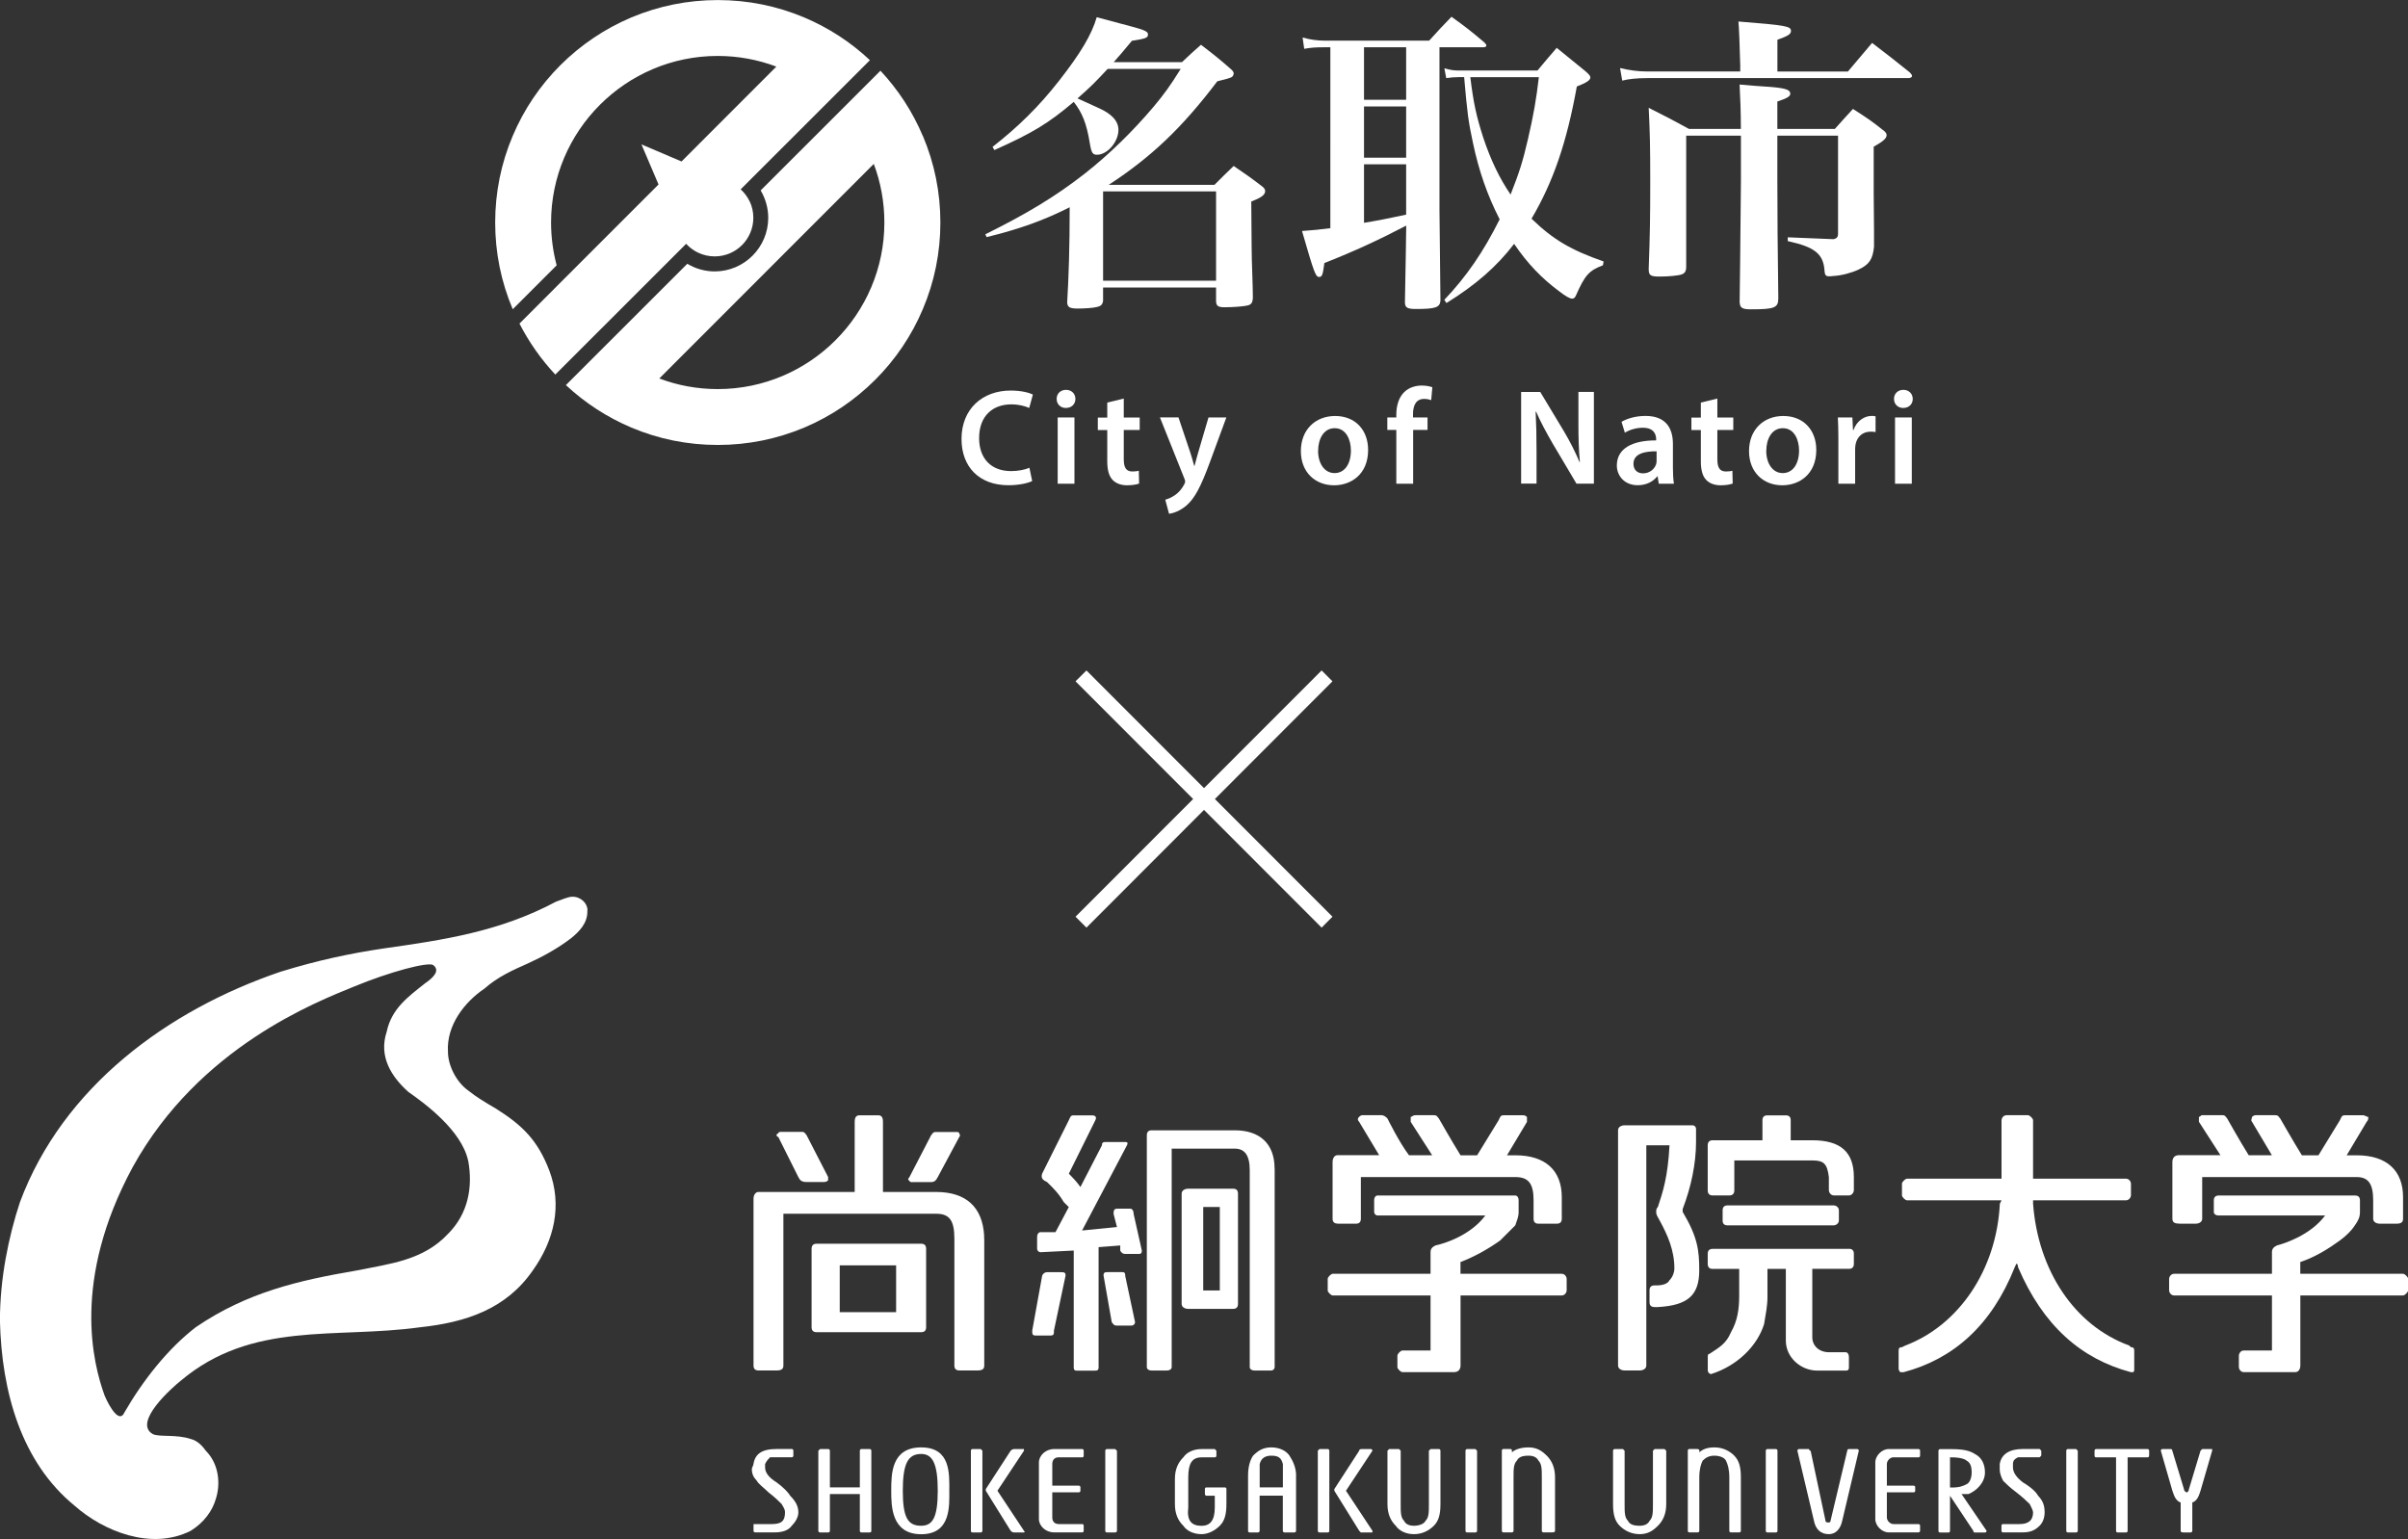 <?xml version="1.0" encoding="UTF-8"?>
<svg id="_レイヤー_1" data-name="レイヤー_1" xmlns="http://www.w3.org/2000/svg" version="1.1" viewBox="0 0 374.88 239.62">
  <rect x="0" y="0" width="374.88" height="239.62" fill="#333333" stroke="none"/>
  <!-- Generator: Adobe Illustrator 29.2.1, SVG Export Plug-In . SVG Version: 2.1.0 Build 116)  -->
  <defs>
    <style>
      .st0 {
        fill: #fff;
      }
    </style>
  </defs>
  <g>
    <polyline class="st0" points="205.75 104.39 167.44 142.73 169.14 144.43 207.44 106.08"/>
    <polyline class="st0" points="167.44 106.08 205.75 144.43 207.44 142.73 169.14 104.39"/>
  </g>
  <g>
    <g>
      <path class="st0" d="M116.69,31.33c-.34-.71-.81-1.33-1.38-1.85l20.12-20.11c-2.99-2.81-6.42-5.04-10.2-6.64-4.28-1.81-8.81-2.72-13.49-2.72s-9.21.92-13.49,2.72c-4.12,1.75-7.83,4.25-11.01,7.42-3.18,3.18-5.68,6.89-7.42,11.01-1.81,4.27-2.73,8.81-2.73,13.49s.92,9.21,2.73,13.49c0,0,0,0,0,.01l6.84-6.84c-.56-2.13-.87-4.36-.87-6.66,0-14.3,11.64-25.94,25.94-25.94,3.21,0,6.29.59,9.13,1.66l-14.76,14.77c-3.28-1.41-6.24-2.66-6.24-2.66,0,0,1.24,2.94,2.66,6.24l-21.65,21.66c1.48,2.89,3.35,5.55,5.58,7.94l20.37-20.36s0,0,0,0c.52.57,1.15,1.04,1.86,1.38,0,0,.02,0,.03.01.78.37,1.65.57,2.56.57,3.32,0,6.01-2.69,6.01-6.01,0-.92-.2-1.79-.57-2.56,0-.01-.01-.02-.02-.03"/>
      <path class="st0" d="M143.66,21.16c-1.59-3.76-3.81-7.17-6.59-10.15l-18.65,18.64c.76,1.28,1.18,2.75,1.18,4.27,0,4.59-3.74,8.34-8.33,8.34-1.52,0-2.99-.42-4.27-1.19l-18.9,18.89c2.99,2.79,6.4,5,10.16,6.6,4.27,1.81,8.81,2.72,13.49,2.72s9.21-.92,13.49-2.72c4.13-1.75,7.83-4.25,11.01-7.42,3.18-3.18,5.68-6.89,7.42-11.01,1.81-4.27,2.73-8.81,2.73-13.49s-.92-9.21-2.73-13.49M111.74,60.58c-3.2,0-6.27-.58-9.1-1.65l33.39-33.41c1.07,2.84,1.65,5.91,1.65,9.12,0,14.3-11.64,25.94-25.94,25.94"/>
    </g>
    <g>
      <path class="st0" d="M184.03,9.66c1.23-1.18,1.62-1.52,2.94-2.69,2.11,1.62,2.74,2.11,4.75,3.87.24.25.34.39.34.59s-.1.39-.25.54q-.24.2-2.3.69c-5.49,7.25-10.24,11.76-16.9,16.12h16.46c1.22-1.22,1.62-1.62,2.99-2.94,2.01,1.37,2.65,1.81,4.56,3.28.25.25.34.39.34.64,0,.59-.64,1.03-2.16,1.62.05,6.22.05,8.62.15,10.97q.1,2.94.1,4.07c-.05.69-.24.98-.78,1.13-.54.15-2.25.29-3.63.29-.98,0-1.27-.2-1.32-.88v-2.2h-17.59v2.11c-.1.54-.29.78-.98.93-.54.15-1.91.24-2.94.24-1.27,0-1.62-.2-1.67-.93.24-4.02.39-8.62.39-14.84-4.07,2.06-7.79,3.38-12.93,4.65l-.2-.44c6.61-3.28,10.97-5.93,15.48-9.45,3.87-3.04,7.54-6.66,10.73-10.43,1.67-2.01,2.5-3.14,4.21-5.88h-11.37c-2.16,2.3-2.45,2.6-4.7,4.6q.54.24,3.23,1.47c2.11.93,3.14,2.06,3.14,3.43,0,1.86-1.71,3.87-3.33,3.87-.69,0-.88-.29-1.13-1.81-.49-3.04-1.18-4.75-2.5-6.42-3.92,3.33-6.42,4.85-12.35,7.5l-.29-.49c4.02-3.14,7.25-6.32,10.39-10.34,3.33-4.26,5.05-7.15,5.83-9.85,1.62.44,2.89.78,3.67.98,3.77.98,4.31,1.18,4.31,1.71s-.34.64-2.5.98c-1.47,1.76-1.96,2.35-2.84,3.33h10.63ZM171.73,43.71h17.59v-13.91h-17.59v13.91Z"/>
      <path class="st0" d="M224.1,32.78c0,.59.05,5.24.15,14.06-.1,1.03-.78,1.27-3.82,1.27-1.32,0-1.67-.2-1.71-.98.1-6.17.2-10.09.2-11.76v-.24c-4.21,2.2-8.03,3.97-12.74,5.83-.25,1.86-.34,2.16-.83,2.16-.54,0-.78-.69-2.65-7.15,1.96-.15,2.5-.2,4.41-.44V7.36h-.93c-1.42,0-2.06.05-3.14.24l-.25-1.76c1.23.34,2.25.49,3.53.49h16.17c1.52-1.67,1.96-2.16,3.48-3.72,2.25,1.62,2.94,2.16,5.09,3.97.25.24.34.39.34.49,0,.2-.2.29-.49.29h-6.81v25.42ZM212.35,7.36v8.18h6.56V7.36h-6.56ZM212.35,16.57v7.98h6.56v-7.98h-6.56ZM212.35,25.58v9.11q2.74-.44,6.56-1.27v-7.84h-6.56ZM249.53,41.31c-2.16.83-2.79,1.52-4.21,4.75-.15.29-.29.44-.59.44s-1.03-.39-1.91-1.08c-2.79-2.06-5-4.36-7.1-7.45-2.74,3.58-6.03,6.42-10.53,9.21l-.34-.49c3.48-3.67,6.07-7.45,8.62-12.54-1.91-3.72-3.23-7.5-4.16-11.9-.73-3.43-.88-4.6-1.37-10.24h-.83c-.74,0-1.13.05-1.96.15l-.29-1.52c1.08.29,1.52.34,2.25.34h12.25c1.27-1.52,1.67-2.01,2.99-3.53,2.01,1.62,2.6,2.11,4.51,3.67.49.44.73.69.73.93,0,.44-.59.83-2.11,1.42-1.57,8.72-3.67,14.84-7.05,20.58,3.38,3.28,6.17,4.9,11.22,6.66l-.1.59ZM228.9,12.01c.49,4.02.93,6.03,2.01,9.41,1.18,3.53,2.55,6.37,4.26,8.87,1.37-3.48,1.91-5.19,2.69-8.57.88-3.77,1.32-6.32,1.71-9.7h-10.68Z"/>
      <path class="st0" d="M270.93,10.4q-.15-5.58-.29-7.05c7.45.59,8.18.73,8.18,1.47,0,.49-.44.78-2.11,1.37v4.95h10.97l3.77-4.46c2.65,2.01,3.43,2.65,5.88,4.6.2.24.34.39.34.54,0,.2-.24.34-.54.34h-40.66c-1.67,0-2.99.15-3.92.39l-.34-1.96c1.37.34,2.79.54,4.26.54h14.45v-.74ZM285.63,20.1c1.18-1.32,1.57-1.76,2.84-3.14,2.3,1.47,2.94,1.91,4.85,3.43.29.25.39.44.39.64,0,.49-.44.93-2.01,1.81v7.3q0,2.4.05,5.63v2.64c-.2,1.96-.74,2.79-2.45,3.58-1.03.49-2.69.93-3.87.98-.34.05-.59.05-.59.05h-.1c-.49,0-.64-.2-.69-.78-.15-2.69-1.47-3.77-5.73-4.7v-.59q2.25.1,7.1.29c.54-.1.73-.34.73-.88v-15.24h-9.45v6.81c0,4.02.05,12.15.15,18.52,0,1.47-.59,1.71-4.21,1.71-1.42,0-1.76-.2-1.81-1.13.05-2.45.1-8.77.2-18.86v-7.05h-8.52v20.38c0,.73-.2,1.03-.69,1.22-.54.2-2.06.34-3.48.34s-1.67-.2-1.67-1.18c.2-5.58.24-7.84.24-13.77,0-5.44-.05-7.4-.24-11.32,2.84,1.42,3.67,1.86,6.27,3.28h8.08v-.25c0-2.25-.1-5-.2-6.66,1.57.15,2.79.24,3.58.29,3.33.2,4.31.44,4.31,1.13,0,.44-.44.69-2.01,1.23v4.26h8.92Z"/>
    </g>
    <g>
      <path class="st0" d="M160.69,74.9c-.62.31-1.98.65-3.71.65-4.53,0-7.29-2.85-7.29-7.2,0-4.7,3.28-7.54,7.65-7.54,1.72,0,2.93.35,3.46.63l-.57,2.08c-.67-.3-1.62-.56-2.79-.56-2.91,0-5.01,1.82-5.01,5.25,0,3.15,1.84,5.14,4.98,5.14,1.06,0,2.16-.21,2.85-.52l.43,2.06Z"/>
      <path class="st0" d="M167.42,62.11c0,.78-.56,1.41-1.49,1.41-.87,0-1.43-.63-1.43-1.41,0-.8.58-1.41,1.46-1.41s1.45.61,1.46,1.41ZM164.66,75.32v-10.32h2.61v10.32h-2.61Z"/>
      <path class="st0" d="M174.95,62.05v2.96h2.48v1.94h-2.48v4.55c0,1.26.34,1.91,1.33,1.91.45,0,.78-.05,1.01-.11l.05,1.99c-.39.15-1.08.27-1.9.27-.96,0-1.76-.33-2.24-.85-.56-.59-.82-1.54-.82-2.9v-4.85h-1.47v-1.94h1.47v-2.34l2.56-.62Z"/>
      <path class="st0" d="M183.47,65l1.86,5.53c.21.64.43,1.43.58,2h.06c.16-.58.35-1.36.55-2.02l1.62-5.51h2.78l-2.59,7.04c-1.42,3.85-2.37,5.57-3.59,6.64-1.03.89-2.09,1.23-2.74,1.32l-.59-2.2c.44-.11.98-.34,1.51-.71.5-.33,1.07-.94,1.43-1.65.1-.18.16-.33.16-.46,0-.11-.03-.27-.14-.51l-3.79-9.48h2.88Z"/>
      <path class="st0" d="M212.99,70.06c0,3.8-2.66,5.5-5.3,5.5-2.91,0-5.17-2.01-5.17-5.32s2.23-5.47,5.34-5.47,5.13,2.16,5.13,5.29ZM205.2,70.17c0,1.99.99,3.49,2.57,3.49s2.54-1.44,2.54-3.52c0-1.62-.72-3.47-2.52-3.47s-2.58,1.79-2.58,3.51Z"/>
      <path class="st0" d="M217.38,75.32v-8.38h-1.4v-1.94h1.4v-.44c0-1.34.36-2.68,1.25-3.53.76-.73,1.8-1,2.7-1,.69,0,1.25.12,1.66.26l-.18,2.01c-.28-.1-.63-.19-1.11-.19-1.29,0-1.72,1.09-1.72,2.35v.54h2.26v1.94h-2.24v8.38h-2.61Z"/>
      <path class="st0" d="M236.81,75.32v-14.29h2.98l3.69,6.13c.94,1.58,1.77,3.24,2.43,4.79h.05c-.18-1.91-.23-3.75-.23-5.94v-4.99h2.41v14.29h-2.71l-3.73-6.29c-.91-1.57-1.86-3.31-2.56-4.93h-.07c.1,1.87.14,3.76.14,6.1v5.11h-2.41Z"/>
      <path class="st0" d="M258.24,75.32l-.18-1.15h-.06c-.63.81-1.71,1.38-3.04,1.38-2.09,0-3.25-1.5-3.25-3.07,0-2.6,2.32-3.92,6.12-3.91v-.17c0-.68-.27-1.81-2.1-1.8-1.01,0-2.07.33-2.77.77l-.52-1.69c.78-.47,2.12-.92,3.74-.92,3.31,0,4.26,2.09,4.26,4.35v3.72c0,.94.05,1.85.16,2.49h-2.35ZM257.9,70.27c-1.84-.02-3.6.36-3.6,1.94,0,1.01.66,1.49,1.49,1.49,1.04,0,1.79-.67,2.04-1.43.06-.18.07-.39.07-.57v-1.43Z"/>
      <path class="st0" d="M267.36,62.05v2.96h2.48v1.94h-2.48v4.55c0,1.26.34,1.91,1.33,1.91.45,0,.78-.05,1.01-.11l.05,1.99c-.39.15-1.08.27-1.9.27-.96,0-1.76-.33-2.24-.85-.56-.59-.82-1.54-.82-2.9v-4.85h-1.47v-1.94h1.47v-2.34l2.56-.62Z"/>
      <path class="st0" d="M282.76,70.06c0,3.8-2.66,5.5-5.3,5.5-2.91,0-5.17-2.01-5.17-5.32s2.23-5.47,5.34-5.47,5.13,2.16,5.13,5.29ZM274.97,70.17c0,1.99.99,3.49,2.57,3.49s2.54-1.44,2.54-3.52c0-1.62-.72-3.47-2.52-3.47s-2.58,1.79-2.58,3.51Z"/>
      <path class="st0" d="M286.2,68.32c0-1.38-.03-2.4-.08-3.32h2.26l.1,1.96h.07c.51-1.45,1.71-2.2,2.83-2.2.25,0,.4,0,.61.06v2.46c-.22-.05-.45-.07-.77-.07-1.24,0-2.11.79-2.34,1.97-.04.23-.07.51-.07.79v5.35h-2.61v-7Z"/>
      <path class="st0" d="M297.78,62.11c0,.78-.56,1.41-1.49,1.41-.87,0-1.43-.63-1.43-1.41,0-.8.58-1.41,1.46-1.41s1.45.61,1.46,1.41ZM295.02,75.32v-10.32h2.61v10.32h-2.61Z"/>
    </g>
  </g>
  <g>
    <path class="st0" d="M72.88,180.67c.77,4.15,0,8.31-3.12,11.43-3.87,4.15-9.04,4.66-14.2,5.71-9.04,1.55-17.06,3.37-25.07,8.83-4.38,3.37-8.25,8.31-11.11,13.26-.77,1.8-2.32-.79-3.09-2.6-1.8-4.94-5.18-17.94,4.38-35.6,10.33-18.71,28.68-25.72,34.37-28.06,5.67-2.35,11.62-3.91,12.4-3.38,1.03.78.26,1.81-1.29,2.86-2.58,2.06-5.18,3.89-5.95,7.52-1.29,3.91.77,7.03,3.37,9.37,2.58,1.8,8.25,5.97,9.3,10.66ZM91.46,141.71c0-1.06-1.03-2.09-2.32-2.09-.77,0-1.8.52-2.58.77-8.79,4.69-17.57,5.97-26.88,7.29-5.16.77-10.08,1.8-16.01,3.62-17.57,5.98-33.86,17.92-40.56,35.86-1.8,5.46-3.12,11.95-3.12,18.46.26,11.17,3.37,22.09,11.64,28.83,4.38,3.89,11.88,7.03,18.07,3.89,2.08-1.29,3.37-3.12,3.89-4.92.77-2.34.52-5.46-1.55-7.54-.54-.77-1.31-1.57-2.34-1.83-2.32-.77-4.9-.26-5.93-.77-3.12-1.83,3.09-7.28,4.38-8.31,11.11-9.35,24.04-6.49,37.21-8.31,7.24-.77,13.43-2.86,17.57-8.83,3.35-4.68,4.64-10.14,2.58-15.6-1.8-4.68-4.15-7-8.27-9.6-1.8-1.05-3.09-1.83-4.38-2.86-1.83-1.31-3.12-3.91-3.12-5.99-.26-4.15,2.6-7.78,5.69-9.86,2.06-1.83,4.38-2.86,6.7-3.89,2.34-1.06,4.66-2.34,6.73-3.91,1.28-1.03,2.58-2.34,2.58-4.15v-.25Z"/>
    <path class="st0" d="M142.1,184.05h2.86c.52,0,.77-.26,1.03-.77l3.35-6.25c.25-.26,0-.52,0-.52,0-.26-.26-.26-.52-.26h-3.1c-.52,0-.52.26-.77.52l-3.37,6.51c-.26.26-.26.52,0,.52,0,.26.25.26.52.26Z"/>
    <path class="st0" d="M124.29,183.27c.25.52.52.77,1.28.77h2.58c.25,0,.52,0,.77-.26v-.52l-3.35-6.51c-.25-.26-.25-.52-.77-.52h-3.12c-.26,0-.52,0-.52.26q-.26,0-.26.26s0,.26.26.26l3.12,6.25Z"/>
    <path class="st0" d="M130.73,197.02h8.78v7.28h-8.78v-7.28ZM143.41,193.65h-16.28c-.52,0-.78.26-.78.8v12.2c0,.52.26.77.78.77h16.28c.52,0,.77-.26.77-.77v-12.2c0-.54-.25-.8-.77-.8Z"/>
    <path class="st0" d="M153.21,192.88v-.52c-.26-4.43-2.84-6.77-7.48-6.77h-8.27v-10.91c0-.77-.25-1.03-.77-1.03h-2.84c-.52,0-.79.26-.79,1.03v10.91h-14.97c-.52,0-.78.54-.78,1.05v25.97c0,.52.26.77.78.77h2.83c.78,0,1.04-.26,1.04-.77v-23.63h23.78c2.07,0,2.84,1.03,2.84,3.89v19.74c0,.52.26.77.78.77h2.84c.77,0,1.03-.26,1.03-.77v-19.74Z"/>
    <path class="st0" d="M165.11,198.08h-2.09q-.52,0-.77.52l-1.55,8.57c0,.52,0,.77.52.77h2.34c.52,0,.52-.26.52-.77l1.81-8.57c0-.52-.26-.52-.78-.52Z"/>
    <path class="st0" d="M175.18,198.59c0-.52-.26-.52-.52-.52h-2.09c-.52,0-.77,0-.77.52l1.28,7.28c.26.26.26.52.79.52h2.32c.26,0,.52-.26.52-.52l-1.55-7.28Z"/>
    <path class="st0" d="M177.76,194.7l-1.28-5.71c0-.54-.26-.8-.52-.8h-1.81c-.54,0-.79,0-.79.8l.53,2.06-5.43.54,6.98-13.26c.25-.52,0-.52-.52-.52h-2.59c-.52,0-.78,0-.78.52l-3.35,6.49c-.52-.77-1.28-1.55-1.8-2.08l4.12-8.31c.26-.52,0-.77-.52-.77h-2.84c-.52,0-.52.26-.77.77l-4.15,8.31c-.26.8.25,1.05.77,1.31,1.06,1.03,1.82,1.8,2.6,3.12.26.26.52.52.78.77l-2.07,3.91h-2.34c-.25,0-.52.26-.52.77v1.83c0,.26.26.52.52.52l5.18-.26v18.18c0,.52.26.52.52.52h2.58c.52,0,.77,0,.77-.52v-18.71l3.37-.26v.8q.26.52.78.52h2.06c.26,0,.52,0,.52-.52Z"/>
    <path class="st0" d="M189.9,200.93h-2.58v-13h2.58v13ZM191.96,185.08h-6.97c-.52,0-1.03.26-1.03.77v17.17c0,.52.52.77,1.03.77h6.97c.52,0,.77-.26.77-.77v-17.17c0-.52-.25-.77-.77-.77Z"/>
    <path class="st0" d="M198.43,181.96c0-3.89-2.31-5.97-6.21-5.97h-12.91c-.52,0-.77.26-.77.77v36.11c0,.26.25.52.77.52h2.32c.52,0,.78-.26.78-.52v-34.03h9.81c1.55,0,2.34,1.03,2.34,3.37v30.66c0,.26.26.52.78.52h2.58c.26,0,.52-.26.52-.52v-30.92Z"/>
    <path class="st0" d="M261.98,188.19c1.29-3.37,2.06-7,2.06-10.38v-2.08c0-.26-.25-.52-.52-.52h-10.59c-.52,0-1.03.26-1.03.77v36.63c0,.52.52.77,1.03.77h2.34c.52,0,1.03-.26,1.03-.77v-34.29h3.61c-.26,4.94-1.03,7.26-1.81,9.6-.26.26-.26.52-.26.77,0,.54.26.79.52,1.31,1.28,2.34,2.31,4.68,2.31,7.54,0,.52-.25,1.29-.77,1.8-.26.54-1.03.8-2.07.8h-.25c-.52,0-.78.26-.78.77v1.83c0,.52.26.77.78.77h.52c4.65-.26,6.44-1.83,6.44-5.71,0-3.12-.25-5.2-2.58-9.11v-.52Z"/>
    <path class="st0" d="M285.5,190.79c.26,0,.78-.26.78-.77v-1.57c0-.52-.52-.77-.78-.77h-16.54c-.52,0-.78.26-.78.77v1.57c0,.52.26.77.78.77h16.54Z"/>
    <path class="st0" d="M287.82,194.45h-21.18c-.52,0-.78.26-.78.77v1.55c0,.54.26.8.78.8h4.12v4.15c0,2.08-.25,3.91-1.28,5.71-.78,1.83-1.81,2.34-3.35,3.37-.26,0-.26.28-.26.54v2.06c0,.26.26.54.52.54,4.13-1.31,7.22-4.43,8.25-7.8.26-1.57.52-2.86.52-4.17v-4.4h2.86v11.17c0,2.6,2.31,4.66,4.9,4.66h4.4c.26,0,.52,0,.52-.52v-1.55c0-.54-.25-.79-.52-.79h-2.6c-1.55,0-2.58-1.03-2.58-2.32v-10.66h5.69c.52,0,.78-.26.78-.8v-1.55c0-.52-.26-.77-.78-.77Z"/>
    <path class="st0" d="M282.13,177.54h-3.35v-3.11c0-.52-.25-.77-.77-.77h-2.86c-.52,0-.77.26-.77.77v3.11h-7.74c-.52,0-.78.28-.78.8v7c0,.52.26.79.78.79h2.58c.52,0,.78-.28.78-.79v-4.66h12.14c1.81,0,2.32.52,2.58,2.6v2.06c0,.26.26.79.79.79h2.32c.52,0,.78-.54.78-.79v-2.06c0-3.91-2.07-5.74-6.47-5.74Z"/>
    <path class="st0" d="M243.12,198.33h-15.75v-1.83c2.06-.77,4.38-2.06,6.19-3.37.77-.77,1.56-1.55,2.34-2.34.25-.77.52-1.29.52-2.08v-1.8c0-.52-.26-.77-.52-.77h-21.44c-.28,0-.53.26-.53.77v1.8c0,.28.25.54.53.54h16.78c-2.32,3.12-6.44,4.4-7.76,4.66-.52.26-.77.54-.77,1.05v3.37h-15.24c-.25,0-.77.52-.77.77v1.83c0,.26.52.77.77.77h15.24v8.57h-4.38c-.26,0-.78.52-.78.8v1.8c0,.26.52.77.78.77h8.02c.77,0,1.03-.52,1.03-1.03v-10.91h15.75c.52,0,.77-.52.77-.77v-1.83c0-.26-.25-.77-.77-.77Z"/>
    <path class="st0" d="M208.25,190.53h2.84c.52,0,.77-.26.77-.77v-6.49h24.05c2.06,0,2.84,1.03,2.84,3.63v2.86c0,.52.25.77.77.77h2.84c.52,0,.78-.26.78-.77v-3.37c0-4.17-2.58-6.51-7.22-6.51h-1.31l3.11-5.2v-.77s-.25-.26-.52-.26h-3.11c-.52,0-.52.26-.78.77l-3.35,5.46h-2.58c-1.29-2.06-3.37-5.72-3.37-5.72-.26-.26-.26-.52-.78-.52h-2.84c-.52,0-.52.26-.77.26v.77l3.34,5.2h-3.61c-1.55-2.06-3.35-5.72-3.35-5.72-.25-.26-.52-.52-1.03-.52h-2.86c-.26,0-.52.26-.52.26-.26.26-.26.52,0,.77l3.12,5.2h-6.47c-.52,0-.78.52-.78,1.05v8.83c0,.52.26.77.78.77Z"/>
    <path class="st0" d="M374.11,198.33h-16v-1.83c2.32-.77,4.38-2.06,6.18-3.37,1.04-.77,1.81-1.55,2.32-2.34.54-.77.79-1.29.79-2.08v-1.8c0-.52-.25-.77-.79-.77h-21.18c-.52,0-.78.26-.78.77v1.8c0,.28.26.54.78.54h16.55c-2.32,3.12-6.47,4.4-7.5,4.66-.52.26-.78.54-.78,1.05v3.37h-15.23c-.52,0-.78.52-.78.77v1.83c0,.26.26.77.78.77h15.23v8.57h-4.38c-.52,0-.77.52-.77.8v1.8c0,.26.25.77.77.77h8.02c.52,0,.78-.52.78-1.03v-10.91h16c.25,0,.78-.52.78-.77v-1.83c0-.26-.52-.77-.78-.77Z"/>
    <path class="st0" d="M339.23,190.53h2.58c.52,0,1.03-.26,1.03-.77v-6.49h24.04c1.81,0,2.58,1.03,2.58,3.63v2.86c0,.52.52.77,1.04.77h2.58c.77,0,1.03-.26,1.03-.77v-3.37c0-4.17-2.58-6.51-7.22-6.51h-1.56l3.11-5.2c.26-.26.26-.52.26-.77-.26,0-.52-.26-.78-.26h-2.86c-.52,0-.52.26-.78.77l-3.34,5.46h-2.58c-1.28-2.06-3.37-5.72-3.37-5.72-.26-.26-.26-.52-.78-.52h-3.09c-.25,0-.52.26-.52.26,0,.26-.25.52,0,.77l3.09,5.2h-3.61c-1.29-2.06-3.35-5.72-3.35-5.72-.25-.26-.25-.52-.79-.52h-3.09c-.26,0-.26.26-.52.26v.77l3.35,5.2h-6.45c-.77,0-1.03.52-1.03,1.05v8.83c0,.52.26.77,1.03.77Z"/>
    <path class="st0" d="M331.74,209.76l-.26-.26c-8.53-3.12-14.2-11.69-14.97-22.09v-.52h14.46c.52,0,.78-.52.78-.77v-1.83c0-.26-.26-.77-.78-.77h-14.46v-9.11c0-.26-.52-.77-.79-.77h-3.35c-.52,0-.77.52-.77.77v9.11h-14.72c-.26,0-.78.52-.78.77v1.83c0,.26.52.77.78.77h14.72l-.26.52c-.52,10.4-6.47,18.97-14.72,22.09l-.52.26c-.52,0-.52.26-.52.77v2.6c0,.26.26.52.26.52h.52c7.74-2.06,13.68-7.26,17.3-16.35l.25-.54c.26,0,.26.54.26.54,3.89,9.09,9.81,14.29,17.58,16.35h.25c.26,0,.26-.26.26-.52v-2.6c0-.52,0-.77-.52-.77Z"/>
    <path class="st0" d="M276.72,238.34q0,.26-.26.26h-1.31q-.25,0-.25-.26v-12.46s0-.26.25-.26h1.31c.26,0,.26.26.26.26v12.46Z"/>
    <path class="st0" d="M323.47,238.34c0,.26-.25.26-.25.26h-1.29q-.25,0-.25-.26v-12.46s0-.26.25-.26h1.29l.25.26v12.46Z"/>
    <path class="st0" d="M259.4,234.19c0,1.55-.52,2.6-1.29,3.37-.78.77-1.55,1.31-2.84,1.31s-2.34-.54-3.12-1.31c-.77-.77-1.03-1.83-1.03-3.37v-8.31s0-.26.26-.26h1.28l.26.26v8.31c0,1.29,0,2.08.52,2.6.26.52.78.77,1.82.77.78,0,1.29-.26,1.55-.77.52-.52.52-1.31.52-2.6v-8.31l.26-.26h1.55l.26.26v8.31Z"/>
    <path class="st0" d="M270,226.65c-.78-.77-1.81-1.29-3.1-1.29-1.03,0-1.82.26-2.34.77v-.26c0-.26-.25-.26-.52-.26h-1.03q-.25,0-.25.26v12.46q0,.26.25.26h1.29q.25,0,.25-.26v-8.31c0-1.29.26-2.06.52-2.6.54-.52,1.06-.77,1.82-.77s1.55.26,1.81.77c.26.54.52,1.31.52,2.6v8.31q0,.26.26.26h1.28q.26,0,.26-.26v-8.31c0-1.55-.26-2.6-1.03-3.37Z"/>
    <path class="st0" d="M289.12,225.62h-1.29c-.25,0-.25.26-.25.26l-2.6,10.91c0,.26-.26.26-.26.26-.25,0-.52,0-.52-.26l-2.32-10.91c-.25,0-.25-.26-.25-.26h-1.55c-.26,0-.26.26-.26.26l2.58,10.91c.25,1.29,1.03,2.08,2.31,2.08,1.06,0,1.82-.79,2.09-2.08l2.58-10.91s0-.26-.25-.26Z"/>
    <path class="st0" d="M344.39,225.62h-1.55l-.26.26-1.8,5.97c0,.26-.26.52-.26.52-.26,0-.52-.26-.52-.52l-1.81-5.97s0-.26-.25-.26h-1.29c-.25,0-.25.26-.25.26l1.8,6.23c.26.77.52,1.57,1.29,1.83v4.4c0,.26.25.26.52.26h1.03s.26,0,.26-.26v-4.4c.77-.26,1.03-1.05,1.28-1.83l1.81-6.23v-.26Z"/>
    <path class="st0" d="M303.58,226.91h.25c1.29,0,2.09.26,2.34.52.52.28.78.8.78,1.83,0,.77-.25,1.57-.78,1.83-.53.26-1.05.52-2.34.52h-.25v-4.68ZM309.27,238.34l-3.89-5.71h1.06c1.29-.52,2.58-1.8,2.58-3.37,0-1.29-.52-2.34-1.55-2.86-.77-.52-1.82-.77-3.63-.77h-1.8c-.26,0-.26.26-.26.26v12.46q0,.26.26.26h1.28q.26,0,.26-.26v-5.46l3.63,5.46q0,.26.25.26h1.55q.26,0,.26-.26Z"/>
    <path class="st0" d="M318.31,235.48c0,.79-.26,1.57-.78,2.08-.77.77-1.55,1.03-2.6,1.03h-3.09q-.25,0-.25-.26v-.77q0-.26.25-.26h2.58c1.29,0,2.09-.52,2.09-1.83,0-.26-.26-.77-.52-1.29-.54-.52-1.06-1.03-2.09-1.83-1.03-.77-1.55-1.29-2.06-1.8-.25-.54-.52-1.05-.52-1.83v-.77c.26-1.57,1.55-2.34,3.61-2.34h2.6l.26.26v.77l-.26.26h-3.37c-.52.26-.78.52-.78,1.05v.52c0,.77.52,1.55,1.55,2.34,1.31.77,2.09,1.55,2.35,2.06.77.79,1.03,1.57,1.03,2.6Z"/>
    <path class="st0" d="M334.57,226.65q0,.26-.25.26h-3.09v11.43q0,.26-.26.26h-1.29q-.25,0-.25-.26v-11.43h-3.09q-.26,0-.26-.26v-.77s0-.26.26-.26h7.99c.25,0,.25.26.25.26v.77Z"/>
    <path class="st0" d="M294.78,226.91h3.89s.25,0,.25-.26v-.77c0-.26-.25-.26-.25-.26h-4.66c-1.03,0-2.06,1.03-2.06,2.08v8.83c0,1.03,1.03,2.06,2.06,2.06h4.66s.25,0,.25-.26v-.77c0-.26-.25-.26-.25-.26h-3.89c-.52,0-1.03-.52-1.03-1.03v-3.91h4.15q.26,0,.26-.26v-.52q0-.26-.26-.26h-4.15v-3.37c0-.54.52-1.05,1.03-1.05Z"/>
    <path class="st0" d="M229.95,238.34c0,.26-.25.26-.25.26h-1.29q-.26,0-.26-.26v-12.46s0-.26.26-.26h1.29l.25.26v12.46Z"/>
    <path class="st0" d="M206.7,225.62h-1.29l-.25.26v12.46c0,.26.25.26.25.26h1.29q.25,0,.25-.26v-12.46s0-.26-.25-.26Z"/>
    <path class="st0" d="M213.66,238.34l-4.12-6.23,4.12-6.23s0-.26-.26-.26h-1.28c-.26,0-.52,0-.52.26l-3.87,5.97v.26l3.87,6.23.25.26h1.81v-.26Z"/>
    <path class="st0" d="M190.93,234.19c0,1.55-.26,2.6-1.03,3.37-.78.77-1.81,1.31-2.84,1.31-1.29,0-2.32-.54-2.84-1.31-.79-.77-1.31-1.83-1.31-3.37v-3.91c0-1.55.52-2.58,1.31-3.37.52-.77,1.55-1.29,2.84-1.29h2.06l.25.26v.77c0,.26-.25.26-.25.26h-2.06c-1.55,0-2.07,1.05-2.07,3.12v4.68c-.25,2.08.52,2.86,2.07,2.86,1.28,0,2.06-.77,2.06-2.86v-1.83h-1.29c-.25,0-.25-.26-.25-.26v-.77q0-.26.25-.26h2.84q.26,0,.26.26v2.34Z"/>
    <path class="st0" d="M201.78,229.77c0-1.29-.52-2.34-1.03-3.12-.52-.77-1.55-1.29-2.84-1.29s-2.06.52-2.83,1.29c-.52.77-.78,1.83-.78,3.12v8.57q0,.26.25.26h1.29s.26,0,.26-.26v-5.46h3.61v5.46c0,.26.26.26.26.26h1.55s.25,0,.25-.26v-8.57ZM196.11,231.59v-3.63c.25-1.05,1.03-1.31,1.8-1.31,1.03,0,1.55.26,1.81,1.31v3.63h-3.61Z"/>
    <path class="st0" d="M224.25,234.19c0,1.55-.25,2.6-1.03,3.37-.78.77-1.81,1.31-3.09,1.31s-2.32-.54-2.84-1.31c-.78-.77-1.29-1.83-1.29-3.37v-8.31l.26-.26h1.55l.25.26v8.31c0,1.29,0,2.08.52,2.6.26.52.78.77,1.55.77s1.55-.26,1.8-.77c.52-.52.52-1.31.52-2.6v-8.31l.26-.26h1.29c.25,0,.25.26.25.26v8.31Z"/>
    <path class="st0" d="M240.8,226.65c-.78-.77-1.55-1.29-2.84-1.29-1.03,0-2.06.26-2.58.77v-.26q0-.26-.26-.26h-1.05q-.26,0-.26.26v12.46q0,.26.26.26h1.31s.25,0,.25-.26v-8.31c0-1.29,0-2.06.52-2.6.26-.52.78-.77,1.81-.77.78,0,1.29.26,1.55.77.52.54.52,1.31.52,2.6v8.31c0,.26.26.26.26.26h1.28c.26,0,.52,0,.52-.26v-8.31c0-1.55-.52-2.6-1.28-3.37Z"/>
    <path class="st0" d="M124.29,235.48c0,.79-.52,1.57-1.03,2.08-.54.77-1.57,1.03-2.6,1.03h-3.09q-.26,0-.26-.26v-1.03h2.84c1.55,0,2.06-.52,2.06-1.83,0-.52-.25-.77-.52-1.29-.52-.52-1.03-1.03-2.06-1.83-.78-.77-1.55-1.29-1.81-1.8-.52-.54-.77-1.05-.77-1.83,0-.26.25-.52.25-.77.26-1.57,1.29-2.34,3.61-2.34h2.35c.25,0,.25.26.25.26v.77s0,.26-.25.26h-3.38c-.25.26-.52.52-.77,1.05v.52c0,.77.52,1.55,1.8,2.34,1.04.77,1.81,1.55,2.09,2.06.78.79,1.29,1.57,1.29,2.6Z"/>
    <path class="st0" d="M135.65,238.34q0,.26-.25.26h-1.29q-.25,0-.25-.26v-5.71h-4.66v5.71q0,.26-.26.26h-1.28s-.26,0-.26-.26v-12.46l.26-.26h1.28c.26,0,.26.26.26.26v5.71h4.66v-5.71s0-.26.25-.26h1.29c.25,0,.25.26.25.26v12.46Z"/>
    <path class="st0" d="M173.89,238.34c0,.26-.28.26-.28.26h-1.28q-.26,0-.26-.26v-12.46s0-.26.26-.26h1.28l.28.26v12.46Z"/>
    <path class="st0" d="M152.69,225.62h-1.29c-.25,0-.25.26-.25.26v12.46q0,.26.25.26h1.29s.25,0,.25-.26v-12.46l-.25-.26Z"/>
    <path class="st0" d="M159.41,238.34l-4.13-6.23,4.13-6.23v-.26h-1.55q-.26,0-.52.26l-3.87,5.97v.26l3.87,6.23q.25.26.52.26h1.55s.25,0,0-.26Z"/>
    <path class="st0" d="M164.85,226.91h3.61q.25,0,.25-.26v-.77q0-.26-.25-.26h-4.38c-1.31,0-2.34,1.03-2.34,2.08v8.83c0,1.03,1.03,2.06,2.34,2.06h4.38q.25,0,.25-.26v-.77q0-.26-.25-.26h-3.61c-.77,0-1.03-.52-1.03-1.03v-3.91h4.13s.25,0,.25-.26v-.52c0-.26-.25-.26-.25-.26h-4.13v-3.37c0-.54.26-1.05,1.03-1.05Z"/>
    <path class="st0" d="M143.41,237.56c-2.09,0-2.86-1.29-2.86-5.46s.78-5.72,2.86-5.72c1.8,0,2.58,1.57,2.58,5.72s-.78,5.46-2.58,5.46ZM143.41,225.36h0c-4.66,0-4.66,4.15-4.66,6.75,0,2.34,0,6.77,4.66,6.77s4.38-4.43,4.38-6.77c0-2.6.25-6.75-4.38-6.75Z"/>
  </g>
</svg>
